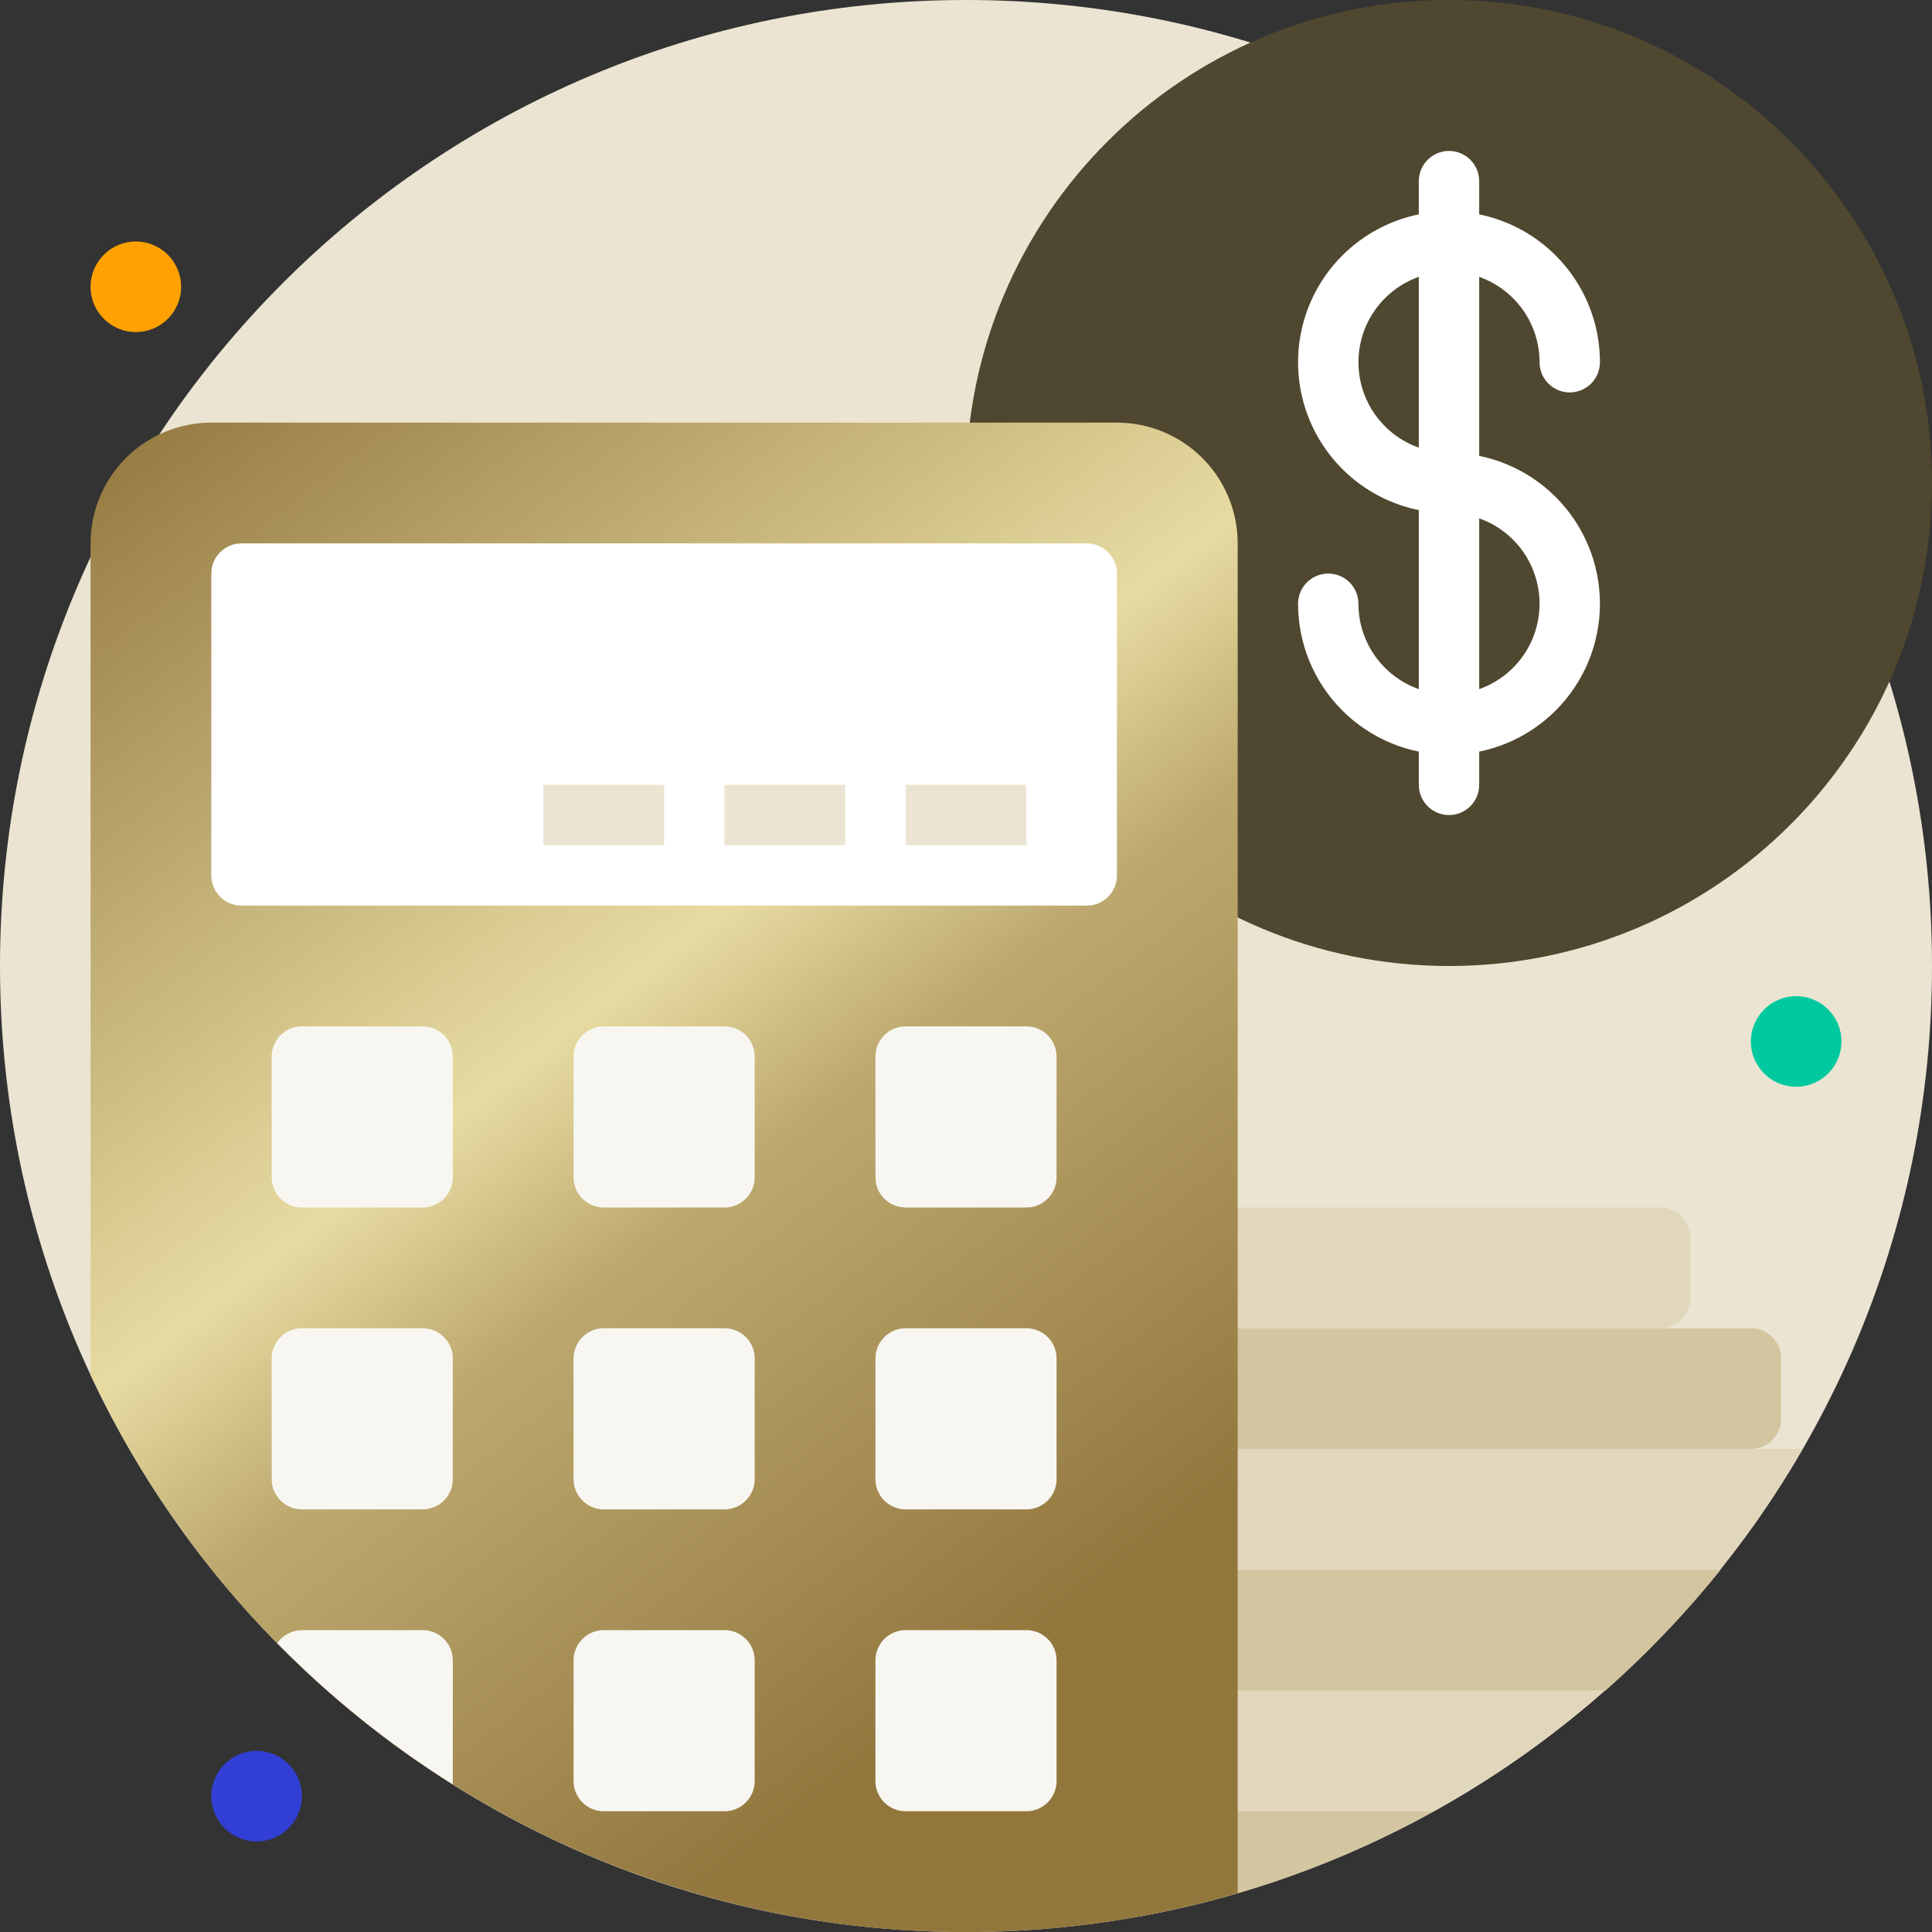 <svg width="96" height="96" viewBox="0 0 96 96" fill="none" xmlns="http://www.w3.org/2000/svg">
    <rect x="0" y="0" width="96" height="96" fill="#333333" stroke="none"/>
    <g clip-path="url(#clip0_950_5025)">
        <path
            d="M48 96C74.51 96 96 74.51 96 48C96 21.49 74.51 0 48 0C21.49 0 0 21.49 0 48C0 74.51 21.49 96 48 96Z"
            fill="#EBE4D2" />
        <path d="M71.25 90C66.805 92.467 61.995 94.207 57 95.153V90H71.25Z" fill="#D3C59F" />
        <path d="M79.748 84C77.141 86.302 74.292 88.314 71.25 90H57V84H79.748Z" fill="#E1D7BD" />
        <path
            d="M72 48C85.255 48 96 37.255 96 24C96 10.745 85.255 0 72 0C58.745 0 48 10.745 48 24C48 37.255 58.745 48 72 48Z"
            fill="#4F472F" />
        <path
            d="M72 37.5C70.011 37.5 68.103 36.71 66.697 35.303C65.29 33.897 64.5 31.989 64.5 30C64.5 29.602 64.658 29.221 64.939 28.939C65.221 28.658 65.602 28.5 66 28.5C66.398 28.5 66.779 28.658 67.061 28.939C67.342 29.221 67.5 29.602 67.5 30C67.5 30.89 67.764 31.76 68.258 32.5C68.753 33.24 69.456 33.817 70.278 34.157C71.1 34.498 72.005 34.587 72.878 34.413C73.751 34.24 74.553 33.811 75.182 33.182C75.811 32.553 76.24 31.751 76.413 30.878C76.587 30.005 76.498 29.1 76.157 28.278C75.817 27.456 75.24 26.753 74.5 26.258C73.76 25.764 72.89 25.5 72 25.5C70.517 25.5 69.067 25.06 67.833 24.236C66.6 23.412 65.639 22.241 65.071 20.87C64.503 19.5 64.355 17.992 64.644 16.537C64.933 15.082 65.648 13.746 66.697 12.697C67.746 11.648 69.082 10.934 70.537 10.644C71.992 10.355 73.5 10.503 74.87 11.071C76.241 11.639 77.412 12.6 78.236 13.833C79.06 15.067 79.5 16.517 79.5 18C79.5 18.398 79.342 18.779 79.061 19.061C78.779 19.342 78.398 19.5 78 19.5C77.602 19.5 77.221 19.342 76.939 19.061C76.658 18.779 76.5 18.398 76.5 18C76.5 17.11 76.236 16.24 75.742 15.5C75.247 14.76 74.544 14.183 73.722 13.842C72.9 13.502 71.995 13.413 71.122 13.586C70.249 13.76 69.447 14.189 68.818 14.818C68.189 15.447 67.76 16.249 67.587 17.122C67.413 17.995 67.502 18.9 67.843 19.722C68.183 20.544 68.76 21.247 69.5 21.742C70.24 22.236 71.11 22.5 72 22.5C73.989 22.5 75.897 23.29 77.303 24.697C78.71 26.103 79.5 28.011 79.5 30C79.5 31.989 78.71 33.897 77.303 35.303C75.897 36.71 73.989 37.5 72 37.5Z"
            fill="white" />
        <path
            d="M72 40.5C71.602 40.5 71.221 40.342 70.939 40.061C70.658 39.779 70.5 39.398 70.5 39V9C70.5 8.602 70.658 8.221 70.939 7.939C71.221 7.658 71.602 7.5 72 7.5C72.398 7.5 72.779 7.658 73.061 7.939C73.342 8.221 73.5 8.602 73.5 9V39C73.5 39.398 73.342 39.779 73.061 40.061C72.779 40.342 72.398 40.5 72 40.5Z"
            fill="white" />
        <path d="M85.5 78C83.767 80.159 81.852 82.166 79.778 84H57V78H85.5Z" fill="#D3C59F" />
        <path
            d="M52.5 66H87C87.398 66 87.779 66.158 88.061 66.439C88.342 66.721 88.5 67.102 88.5 67.5V70.5C88.5 70.898 88.342 71.279 88.061 71.561C87.779 71.842 87.398 72 87 72H52.5V66Z"
            fill="#D3C59F" />
        <path d="M89.573 72C88.364 74.104 86.992 76.11 85.47 78H54V72H89.573Z" fill="#E1D7BD" />
        <path
            d="M48.75 60H82.5C82.898 60 83.279 60.158 83.561 60.439C83.842 60.721 84 61.102 84 61.5V64.5C84 64.898 83.842 65.279 83.561 65.561C83.279 65.842 82.898 66 82.5 66H48.75V60Z"
            fill="#E1D7BD" />
        <path
            d="M4.5 68.317C9.36 78.71 17.779 87.019 28.234 91.743C38.689 96.467 50.489 97.293 61.5 94.073V27C61.5 25.409 60.868 23.883 59.743 22.757C58.617 21.632 57.091 21 55.5 21H10.5C8.909 21 7.383 21.632 6.257 22.757C5.132 23.883 4.5 25.409 4.5 27V68.317Z"
            fill="url(#paint0_linear_950_5025)" />
        <path
            d="M54 27H12C11.172 27 10.5 27.672 10.5 28.5V43.5C10.5 44.328 11.172 45 12 45H54C54.828 45 55.5 44.328 55.5 43.5V28.5C55.5 27.672 54.828 27 54 27Z"
            fill="white" />
        <path
            d="M21 51H15C14.172 51 13.5 51.672 13.5 52.5V58.5C13.5 59.328 14.172 60 15 60H21C21.828 60 22.5 59.328 22.5 58.5V52.5C22.5 51.672 21.828 51 21 51Z"
            fill="#F8F6F1" />
        <path
            d="M36 51H30C29.172 51 28.5 51.672 28.5 52.5V58.5C28.5 59.328 29.172 60 30 60H36C36.828 60 37.5 59.328 37.5 58.5V52.5C37.5 51.672 36.828 51 36 51Z"
            fill="#F8F6F1" />
        <path
            d="M51 51H45C44.172 51 43.5 51.672 43.5 52.5V58.5C43.5 59.328 44.172 60 45 60H51C51.828 60 52.5 59.328 52.5 58.5V52.5C52.5 51.672 51.828 51 51 51Z"
            fill="#F8F6F1" />
        <path
            d="M21 66H15C14.172 66 13.5 66.672 13.5 67.5V73.5C13.5 74.328 14.172 75 15 75H21C21.828 75 22.5 74.328 22.5 73.5V67.5C22.5 66.672 21.828 66 21 66Z"
            fill="#F8F6F1" />
        <path
            d="M36 66H30C29.172 66 28.5 66.672 28.5 67.5V73.5C28.5 74.328 29.172 75 30 75H36C36.828 75 37.5 74.328 37.5 73.5V67.5C37.5 66.672 36.828 66 36 66Z"
            fill="#F8F6F1" />
        <path
            d="M51 66H45C44.172 66 43.5 66.672 43.5 67.5V73.5C43.5 74.328 44.172 75 45 75H51C51.828 75 52.5 74.328 52.5 73.5V67.5C52.5 66.672 51.828 66 51 66Z"
            fill="#F8F6F1" />
        <path
            d="M22.5 82.5V88.665C19.329 86.673 16.401 84.317 13.777 81.645C13.915 81.447 14.097 81.286 14.31 81.173C14.523 81.061 14.759 81.002 15 81H21C21.398 81 21.779 81.158 22.061 81.439C22.342 81.721 22.5 82.102 22.5 82.5Z"
            fill="#F8F6F1" />
        <path
            d="M36 81H30C29.172 81 28.5 81.672 28.5 82.5V88.5C28.5 89.328 29.172 90 30 90H36C36.828 90 37.5 89.328 37.5 88.5V82.5C37.5 81.672 36.828 81 36 81Z"
            fill="#F8F6F1" />
        <path
            d="M51 81H45C44.172 81 43.5 81.672 43.5 82.5V88.5C43.5 89.328 44.172 90 45 90H51C51.828 90 52.5 89.328 52.5 88.5V82.5C52.5 81.672 51.828 81 51 81Z"
            fill="#F8F6F1" />
        <path d="M45 39H51V42H45V39Z" fill="#EBE4D2" />
        <path d="M36 39H42V42H36V39Z" fill="#EBE4D2" />
        <path d="M27 39H33V42H27V39Z" fill="#EBE4D2" />
        <path
            d="M6.75 16.5C7.993 16.5 9 15.493 9 14.25C9 13.007 7.993 12 6.75 12C5.507 12 4.5 13.007 4.5 14.25C4.5 15.493 5.507 16.5 6.75 16.5Z"
            fill="#FFA100" />
        <path
            d="M89.25 54C90.493 54 91.5 52.993 91.5 51.75C91.5 50.507 90.493 49.5 89.25 49.5C88.007 49.5 87 50.507 87 51.75C87 52.993 88.007 54 89.25 54Z"
            fill="#00C99F" />
        <path
            d="M12.75 91.5C13.993 91.5 15 90.493 15 89.25C15 88.007 13.993 87 12.75 87C11.507 87 10.5 88.007 10.5 89.25C10.5 90.493 11.507 91.5 12.75 91.5Z"
            fill="#323FD4" />
    </g>
    <defs>
        <linearGradient id="paint0_linear_950_5025" x1="-12.459" y1="34.07" x2="34.458"
            y2="94.924" gradientUnits="userSpaceOnUse">
            <stop stop-color="#92773D" />
            <stop offset="0.5" stop-color="#E7DBA1" />
            <stop offset="0.639" stop-color="#BDA96F" />
            <stop offset="1" stop-color="#92773D" />
        </linearGradient>
        <clipPath id="clip0_950_5025">
            <rect width="96" height="96" fill="white" />
        </clipPath>
    </defs>
</svg>